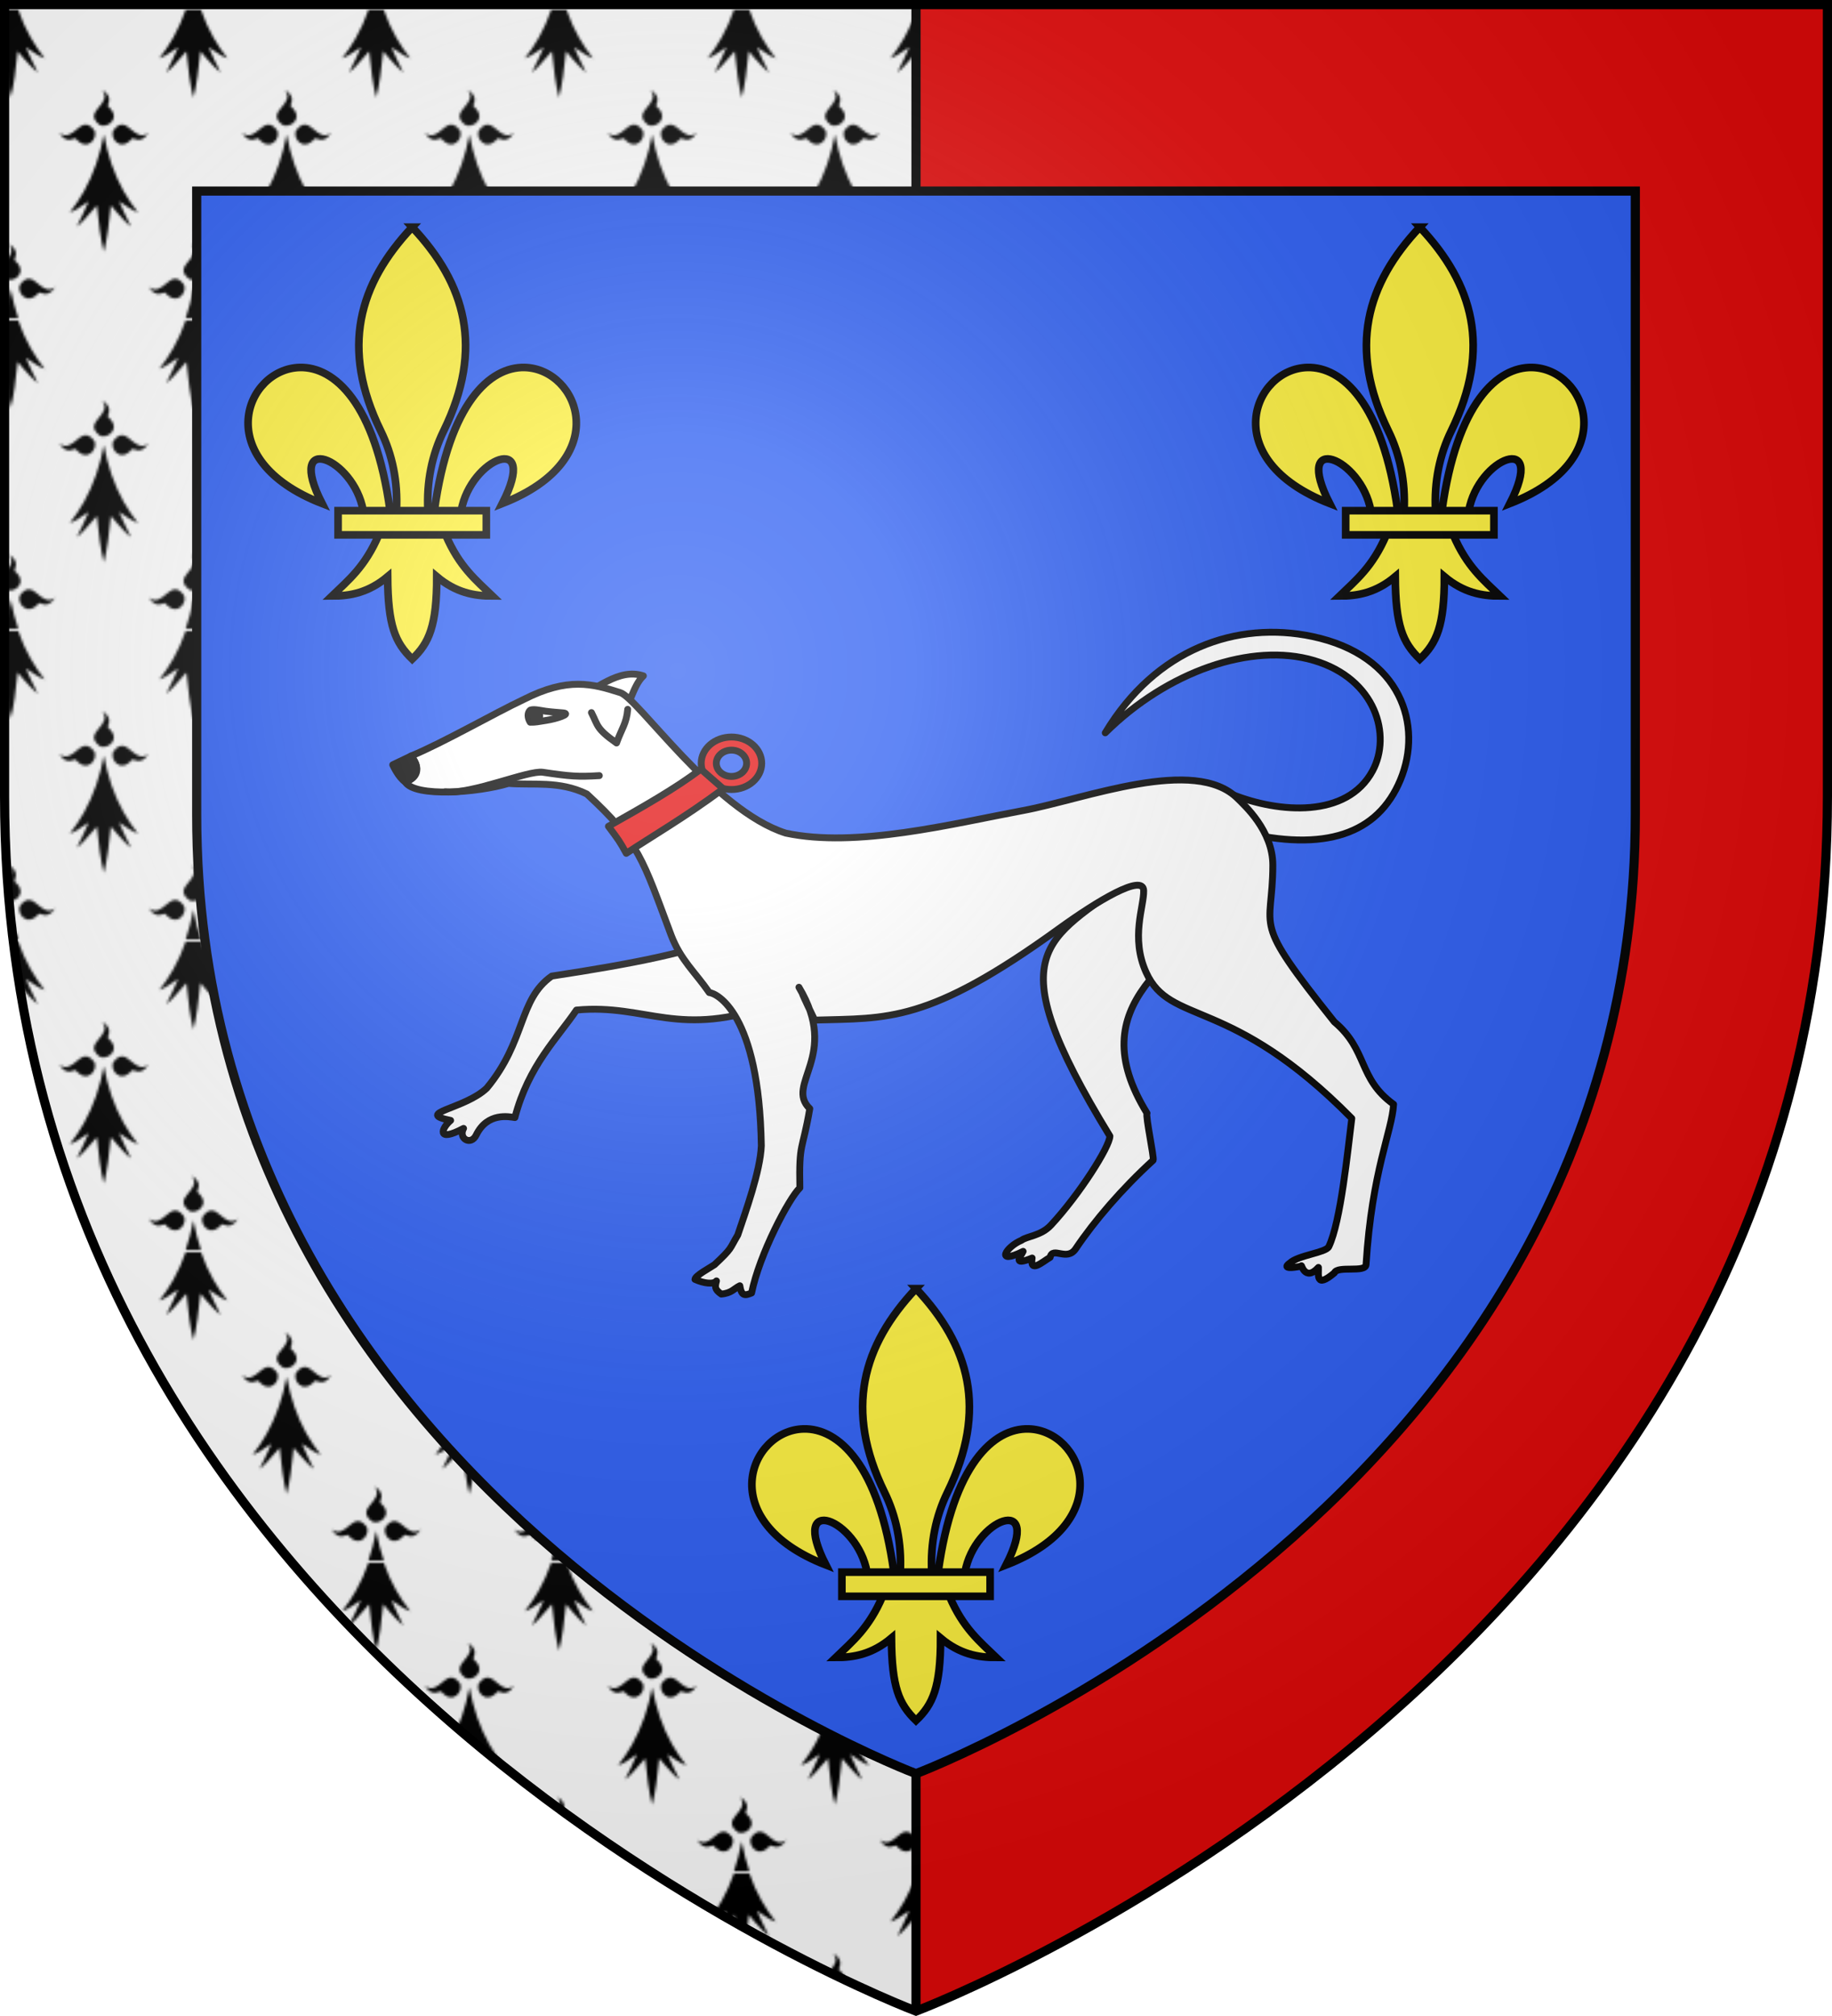 <?xml version="1.0" encoding="UTF-8" standalone="no"?><svg height="660" width="600" xmlns="http://www.w3.org/2000/svg" xmlns:xlink="http://www.w3.org/1999/xlink"><pattern id="a" patternTransform="translate(-151.622 144.164)" xlink:href="#c"/><pattern id="b" patternTransform="matrix(.82 0 0 .82 -190.738 104.96)" xlink:href="#c"/><pattern id="c" height="123.051" patternTransform="translate(-151.622 144.164)" patternUnits="userSpaceOnUse" width="72.859"><g transform="matrix(3.78 0 0 3.78 -300.713 -92.423)"><path d="m79.564 24.453h19.277v32.557h-19.277z" fill="#fff" fill-rule="evenodd"/><path d="m91.164 38.038c-.149-.176-.911.688-1.747-.609 1.557 1.149 2.234-2.105 3.653-.334.561.699-.608 2.478-1.906.942zm3.407-3.407c-.176-.149.688-.911-.609-1.747 1.149 1.557-2.105 2.234-.334 3.653.699.561 2.478-.608.942-1.906zm2.523 3.407c.149-.176.911.688 1.747-.609-1.557 1.149-2.234-2.105-3.653-.334-.561.699.608 2.478 1.906.942zm-2.965-.442c-.211 1.13-.493 2.187-.824 3.136-.747 2.142-1.749 3.813-2.776 5.097.635-.212 1.324-.741 1.986-1.165-.397.953-.821 1.8-1.244 2.647.212-.106 1.059-.953 2.118-2.224.159 1.747.424 3.706.741 4.898.318-1.191.582-3.15.741-4.898 1.059 1.271 1.906 2.118 2.118 2.224-.424-.847-.847-1.694-1.244-2.647.662.424 1.35.953 1.986 1.165-1.034-1.292-2.042-2.935-2.791-5.097-.325-.938-.601-2.023-.809-3.136zm-10.677-13.142c-.747 2.142-1.749 3.813-2.776 5.097.635-.212 1.324-.741 1.986-1.165-.397.953-.821 1.8-1.244 2.647.212-.106 1.059-.953 2.118-2.224.159 1.747.424 3.706.741 4.898.318-1.191.582-3.15.741-4.898 1.059 1.271 1.906 2.118 2.118 2.224-.424-.847-.847-1.694-1.244-2.647.662.424 1.35.953 1.986 1.165-1.034-1.292-2.042-2.935-2.791-5.097zm-2.141 29.863c-.149-.176-.911.688-1.747-.609 1.557 1.149 2.234-2.105 3.653-.334.561.699-.608 2.478-1.906.942zm3.407-3.407c-.176-.149.688-.911-.609-1.747 1.149 1.557-2.105 2.234-.334 3.653.699.561 2.478-.608.942-1.906zm2.523 3.407c.149-.176.911.688 1.747-.609-1.557 1.149-2.234-2.105-3.653-.334-.561.699.608 2.478 1.906.942zm-2.965-.442c-.211 1.13-.493 2.187-.824 3.136h1.633c-.325-.938-.601-2.023-.809-3.136z"/></g></pattern><radialGradient id="d" cx="221.445" cy="226.331" gradientTransform="matrix(1.353 0 0 1.349 -77.629 -85.747)" gradientUnits="userSpaceOnUse" r="300"><stop offset="0" stop-color="#fff" stop-opacity=".314"/><stop offset=".19" stop-color="#fff" stop-opacity=".251"/><stop offset=".6" stop-color="#6b6b6b" stop-opacity=".125"/><stop offset="1" stop-opacity=".125"/></radialGradient><path d="m76.752 160.151h72.859v123.051h-72.859z" fill="url(#a)"/><path d="m300 1.5v657s298.5-112.436 298.5-398.182v-258.818zm0 61.051h235.582v204.109c0 225.348-235.582 314.006-235.582 314.006" fill="#e20909" fill-rule="evenodd"/><path d="m1.5 1.5v259.246c0 13.518.669 26.641 1.938 39.391 25.57 256.446 296.562 358.363 296.562 358.363v-77.834s-235.582-88.658-235.582-314.006v-204.109h235.582v-61.051z" fill="url(#b)"/><path d="m300 658.5v-657" fill="none" stroke="#000" stroke-width="3"/><path d="m64.418 62.55v204.11c0 225.348 235.582 314.007 235.582 314.007s235.582-88.659 235.582-314.007v-204.11z" fill="#2b5df2"/><path d="m64.418 62.55v204.11c0 225.348 235.582 314.007 235.582 314.007s235.582-88.659 235.582-314.007v-204.11z" fill="none" stroke="#000" stroke-width="3"/><path id="e" d="m110.726 167.189h48.549v7.917h-48.549zm24.274-92.817c-17.482 18.545-23.566 39.583-10.319 66.663 3.818 7.804 5.656 16.599 5.165 26.153h10.308c-.491-9.553 1.347-18.349 5.165-26.153 13.247-27.08 7.162-48.119-10.319-66.663zm-36.812 45.929c-17.681.424-29.814 30.067 7.293 44.537-12.235-23.95 10.383-15.012 13.47 2.351h8.795c-4.872-35.335-18.244-47.159-29.557-46.888zm73.624 0c-11.314-.271-24.686 11.553-29.557 46.888h8.795c3.087-17.363 25.704-26.3 13.47-2.351 37.106-14.47 24.974-44.113 7.293-44.537zm-47.773 54.805c-4.467 10.47-9.97 14.842-15.321 20.011 6.022.028 12.017-1.129 18.238-6.343.106 16.09 2.45 21.591 8.044 26.997 5.53-5.237 8.063-10.889 8.044-26.997 6.221 5.215 12.215 6.371 18.238 6.343-5.351-5.169-10.854-9.542-15.321-20.011z" fill="#fcef3c" stroke="#000" stroke-width="2.5"/><use height="100%" transform="translate(330)" width="100%" xlink:href="#e"/><use height="100%" transform="translate(165 347.5)" width="100%" xlink:href="#e"/><g stroke="#000" stroke-linecap="round" stroke-linejoin="round" stroke-width="2.25" transform="translate(0 -5)"><g fill="#fff" fill-rule="evenodd"><path d="m236.531 311.616c-7.088 4.504-28.958 8.88-55.826 12.937-10.988 7.705-8.406 21.199-21.296 36.697-7.246 6.898-23.957 8.103-11.821 10.555-2.984 2.454-4.838 7.44 4.231 2.611-1.812 3.312 2.386 5.776 4.133 2.192 3.716-7.621 10.924-5.975 12.678-5.743 4.499-17.147 14.092-26.152 20.162-35.188 23.125-2.184 33.309 9.654 65.114-2.071z"/><path d="m400.468 265.107 3.15-.001c15.288 6.089 37.529 7.799 45.914-7.75 6.238-11.566 1.184-30.061-19.18-36.117s-48.06 3.544-68.366 23.681c16.567-27.609 43.142-36.729 67.767-31.562 29.33 6.154 36.262 29.207 28.906 46.933-7.356 17.726-24.628 23.833-52.489 16.948"/><path d="m369.488 292.913 39.777 2.121c-24.493 24.448-55.744 38.364-33.602 74.422-.539.97 2.397 14.543 2.006 15.389-10.263 9.365-19.195 19.812-25.375 28.978-2.871 4.258-7.558-.915-8.37 2.808-2.63 1.548-6.691 5.305-5.891.225-6.864 2.825-3.569-.736-2.95-2.178-9.324 4.622-5.656-1.509-.514-3.636 1.692-1.331 6.362-1.44 9.615-4.94 9.406-10.12 19.267-25.716 19.319-29.16-37.979-62.03-19.923-63.703 5.984-84.028z"/><path d="m187.481 234.353c7.687-3.535 15.13-10.78 23.229-8.086-3.896 3.657-4.306 11.293-8.748 13.902-4.624 1.028-11.575-2.607-14.48-5.816z"/><path d="m134.622 252.508c4.006 4.747.497 7.752-1.917 8.484 3.185 5.122 23.853 3.504 33.825.481 7.979.666 16.583-.959 25.658 3.459 17.361 16.024 18.298 21.465 27.671 46.37 3.119 8.063 7.784 11.928 12.435 18.652 2.297.15 16.346 6.594 17.049 50.124-.33 8.399-5.254 21.865-7.718 29.244-2.807 4.728-1.682 4.14-7.614 9.72-1.615 1.085-6.324 3.577-6.405 4.8 2.937 1.339 6.074 1.705 7.045.508-.46 1.841-.722 2.711 1.569 4.304 3.406-.285 4.233-1.848 6.081-2.723.526 3.428 1.692 3.273 3.851 2.366 2.58-12.72 12.261-31.042 15.808-34.409-.311-15.335.829-11.688 3.252-25.942-8.309-7.951 9.976-17.231-3.557-39.742 3.627 6.66-2.247-4.57 5.166 10.759 23.889-.706 36.963 1.19 79.915-29.884 12.804-9.263 27.687-18.169 27.83-12.501.131 5.185-4.36 15.321.791 26.742 7.967 17.666 27.449 7.316 67.369 47.816-1.335 10.521-3.592 33.779-7.532 41.997-.962 2.007-10.099 2.759-12.871 5.451-.097.059-3.498 2.343 3.921.942-.163-1.216 1.039 5.366 5.554.406.122 2.216-1.083 7.122 5.234 1.778.986-2.446 10.183.058 10.358-2.68 1.983-31.003 8.522-43.59 9.023-52.51-11.691-8.427-8.379-17.719-19.392-26.968-27.72-34.719-20.194-29.018-20.156-51.315.019-11.33-9.422-19.712-11.473-21.774-14.054-14.122-50.022.111-70.225 3.874-23.412 4.362-54.698 12.354-77.82 7.41-23.626-7.482-48.506-44.418-54.264-46.017-9.049-2.879-17.062-5.125-31.561 2.249-9.761 4.594-26.22 14.098-36.901 18.526z"/><path d="m193.701 238.292c2.219 4.313 1.483 5.202 8.219 9.946 1.699-4.758 3.279-6.366 3.66-11.012"/></g><path d="m176.661 238.889c.276.65-.057 1.355-.745 1.573-.687.218-1.468-.132-1.744-.782-.276-.65.057-1.355.745-1.573.687-.218 1.468.132 1.744.782z"/><path d="m173.655 241.439c-.911-1.417-.968-3.162.024-3.958 1.25-.399 2.874.044 4.966.35 1.964.288 4.391.426 5.781.561 2.869.279-2.276 1.962-5.458 2.436-2.883.431-3.345.643-5.313.611z" fill="none"/><path d="m132.705 260.992c3.752-1.137 5.379-4.233 1.917-8.484l-5.997 2.875s1.809 4.066 4.08 5.609z" fill-rule="evenodd"/><path d="m145.845 264.23c8.643.908 27.093-7.123 31.954-6.401 9.101 1.351 11.502 1.512 18.482 1.096" fill="none"/><g fill="#e20909"><path d="m239.561 246.286c5.47 0 9.907 3.849 9.907 8.595s-4.436 8.595-9.907 8.595-9.907-3.849-9.907-8.595 4.436-8.595 9.907-8.595zm0 4.288c-2.735 0-4.964 1.934-4.964 4.307s2.229 4.307 4.964 4.307c2.735 0 4.964-1.934 4.964-4.307s-2.229-4.307-4.964-4.307z"/><path d="m229.533 256.796c-8.181 6.271-19.184 12.465-30.271 18.722 3.442 4.622 3.677 4.88 5.852 8.853 7.824-5.236 19.096-11.716 31.764-21.138z" fill-rule="evenodd"/></g></g><path d="m300 658.5s298.5-112.32 298.5-397.772v-259.228h-597v259.228c0 285.452 298.5 397.772 298.5 397.772z" fill="url(#d)" fill-rule="evenodd"/><path d="m300 658.397s-298.5-112.303-298.5-397.709v-259.188h597v259.188c0 285.406-298.5 397.709-298.5 397.709z" fill="none" stroke="#000" stroke-width="3"/></svg>